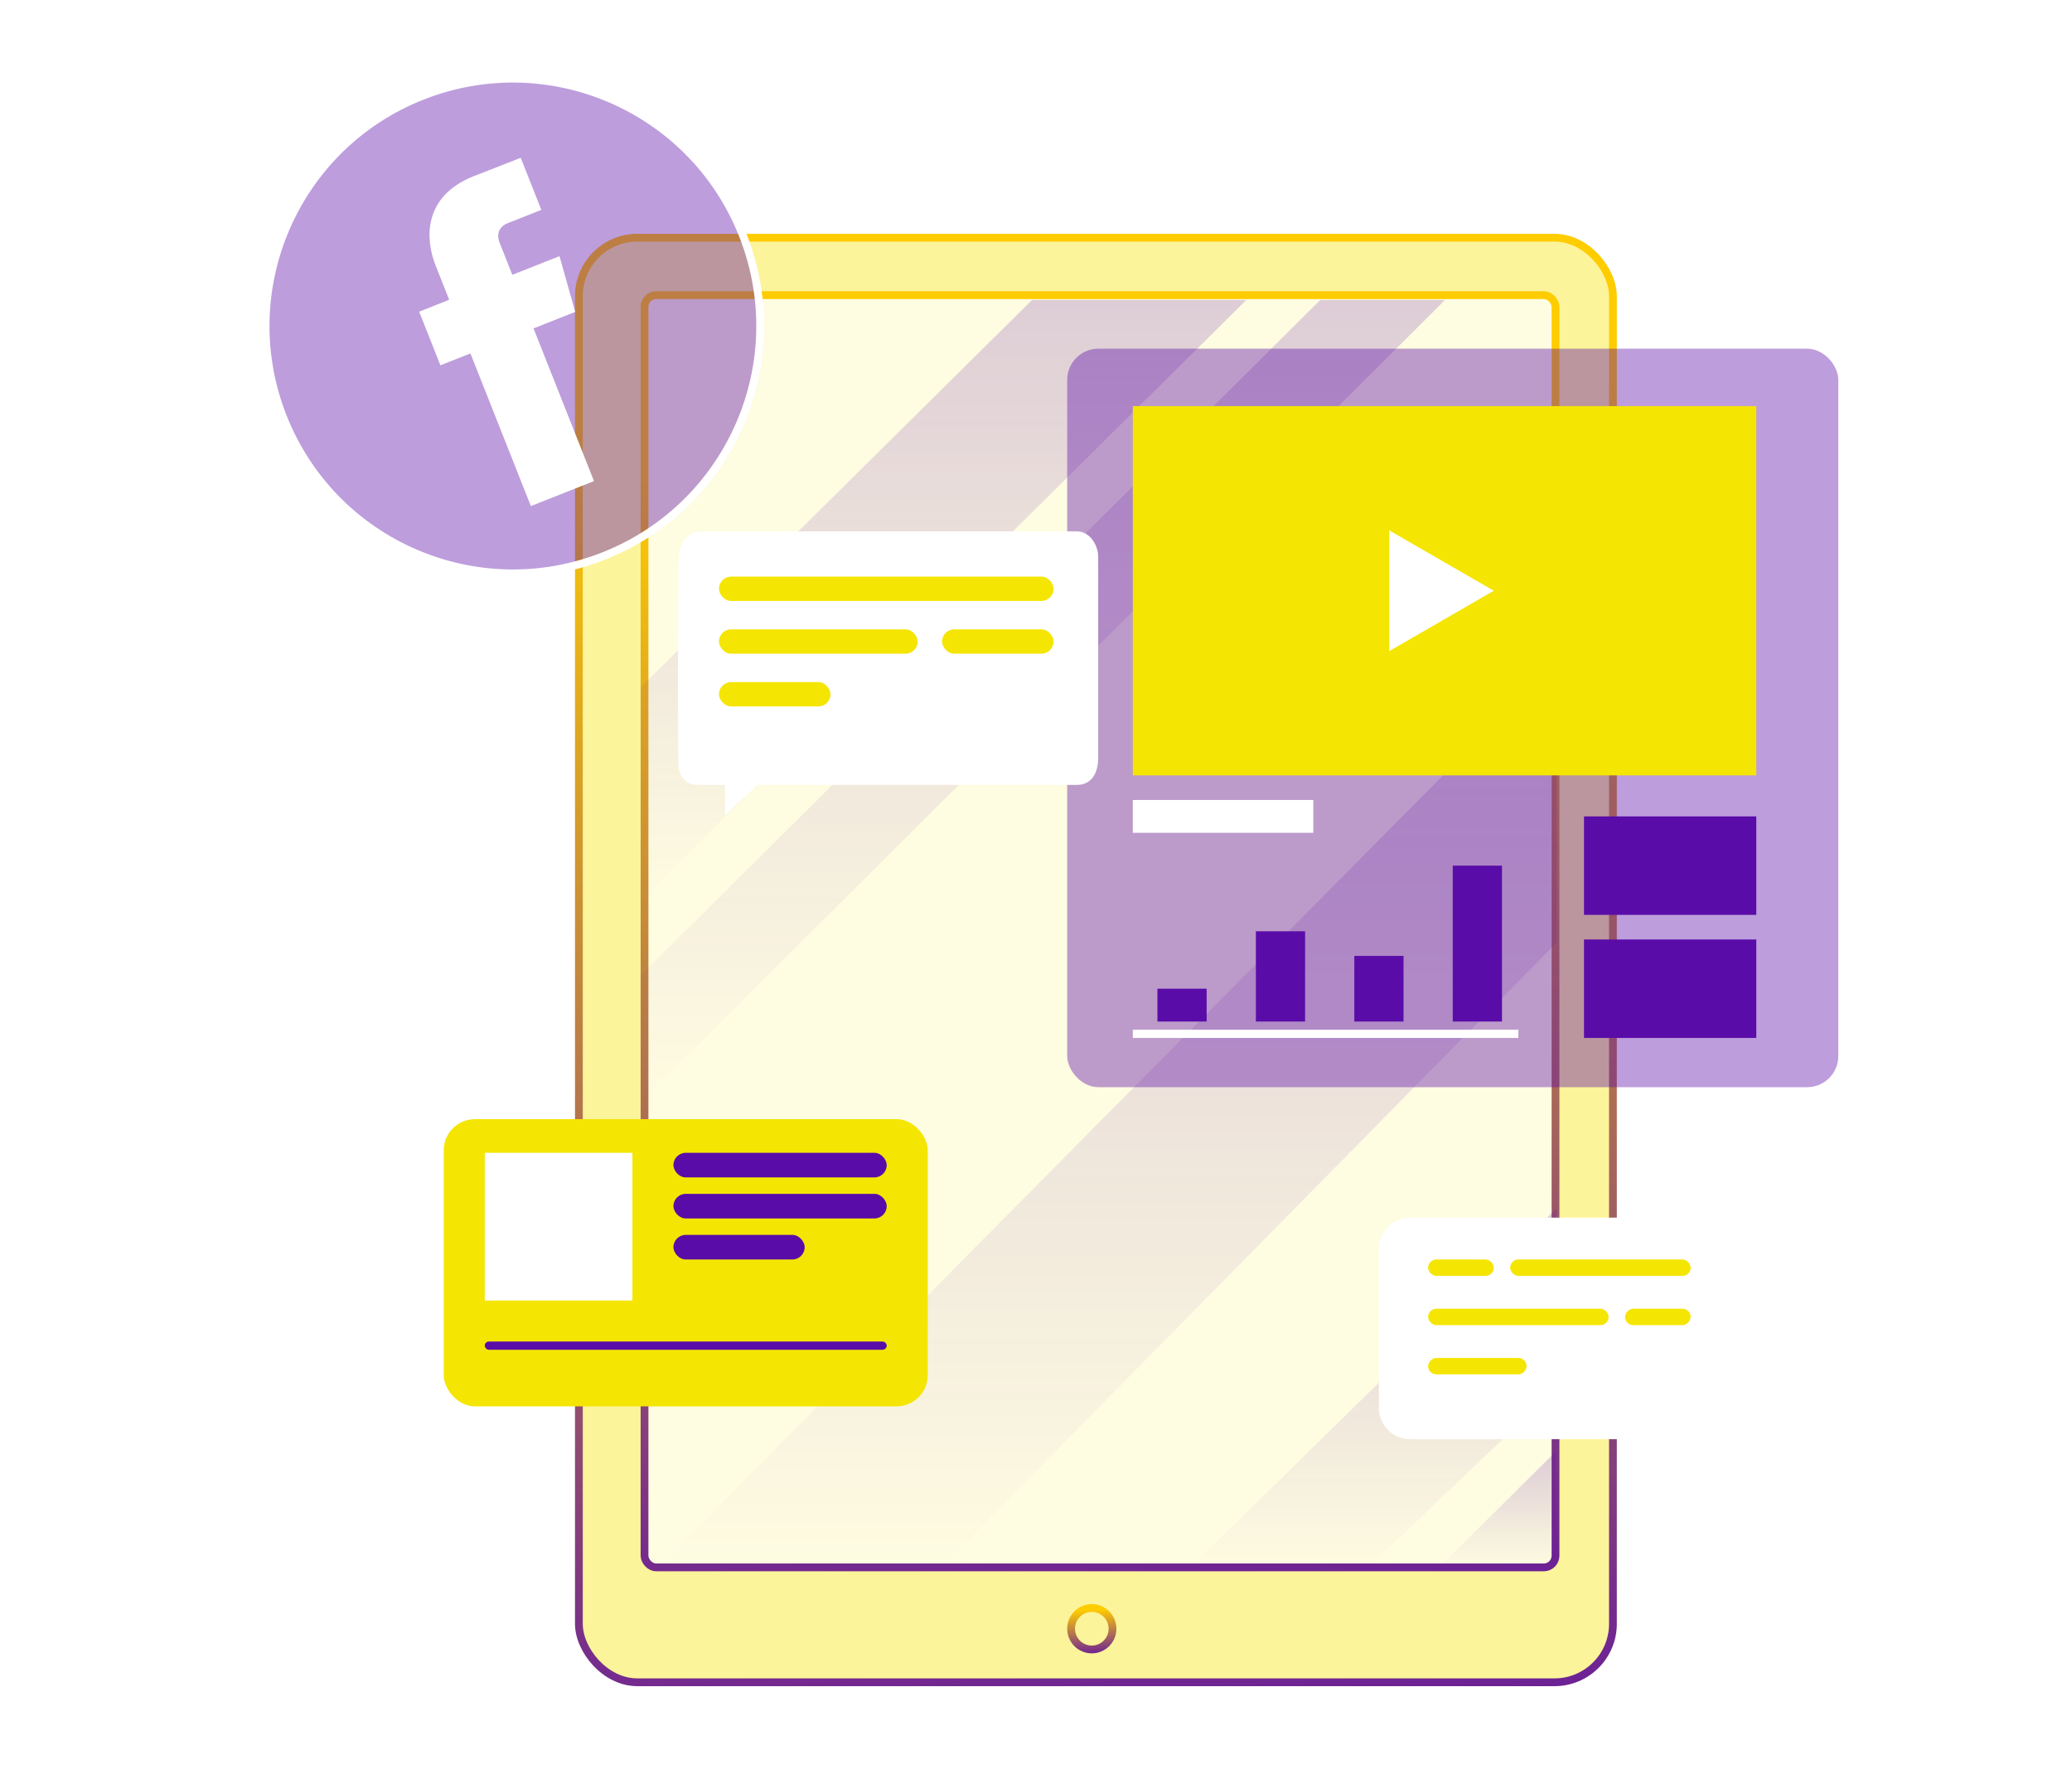<?xml version="1.0" encoding="UTF-8"?> <svg xmlns="http://www.w3.org/2000/svg" width="266" height="229" viewBox="0 0 266 229" fill="none"> <path d="M0.5 11C0.5 6.858 3.858 3.5 8 3.5H258C262.142 3.5 265.5 6.858 265.5 11V221C265.5 225.142 262.142 228.5 258 228.5H160.288H93.1H46.091H8C3.858 228.5 0.5 225.142 0.5 221V11Z" stroke="white"></path> <rect x="74.316" y="30.51" width="132.749" height="185.406" rx="7.5" fill="#F5E503" fill-opacity="0.4" stroke="url(#paint0_linear)"></rect> <rect x="82.742" y="37.881" width="116.952" height="163.29" rx="1.5" fill="white" fill-opacity="0.7" stroke="url(#paint1_linear)"></rect> <circle cx="140.164" cy="209.044" r="2.659" stroke="url(#paint2_linear)"></circle> <path d="M199.823 84.812L84.49 201.185H120.808L199.823 121V84.812Z" fill="url(#paint3_linear)" fill-opacity="0.2"></path> <path d="M199.823 155.105L152.7 201.316H175.48L199.823 178.145V155.105Z" fill="url(#paint4_linear)" fill-opacity="0.2"></path> <path d="M184.723 201.186L199.692 186.346V200.925L199.432 201.186H184.723Z" fill="url(#paint5_linear)" fill-opacity="0.2"></path> <path d="M132.5 38.5L82.278 88.196V115.532L160 38.5H132.5Z" fill="url(#paint6_linear)" fill-opacity="0.2"></path> <path d="M169.5 38.5L82.278 125.165V141.436L185.5 38.5H169.5Z" fill="url(#paint7_linear)" fill-opacity="0.2"></path> <rect x="137.005" y="44.754" width="98.995" height="94.783" rx="4" fill="#5A0CA8" fill-opacity="0.4"></rect> <rect width="23.169" height="4.213" transform="matrix(1 0 0 -1 145.43 106.889)" fill="white"></rect> <rect width="22.116" height="12.638" transform="matrix(1 0 0 -1 203.353 117.421)" fill="#5A0CA8"></rect> <rect width="22.116" height="12.638" transform="matrix(1 0 0 -1 203.353 133.218)" fill="#5A0CA8"></rect> <rect width="49.498" height="1.053" transform="matrix(1 0 0 -1 145.43 133.218)" fill="white"></rect> <rect width="6.319" height="4.213" transform="matrix(1 0 0 -1 148.589 131.112)" fill="#5A0CA8"></rect> <rect width="6.319" height="11.585" transform="matrix(1 0 0 -1 161.227 131.112)" fill="#5A0CA8"></rect> <rect width="6.319" height="8.425" transform="matrix(1 0 0 -1 173.865 131.112)" fill="#5A0CA8"></rect> <rect width="6.319" height="20.01" transform="matrix(1 0 0 -1 186.502 131.112)" fill="#5A0CA8"></rect> <g filter="url(#filter0_d)"> <path d="M87.094 96.137C86.964 87.199 87.094 70.884 87.094 70.233C87.094 68.089 88.005 66.198 90.088 66.198H138.252C139.944 66.198 140.985 68.02 140.985 69.452V95.226C140.985 97.309 140.074 98.741 138.252 98.741H97.247L93.082 102.646V98.741H89.567C88.005 98.741 87.115 97.569 87.094 96.137Z" fill="white"></path> </g> <rect x="92.301" y="74.008" width="42.957" height="3.124" rx="1.562" fill="#F5E503"></rect> <rect x="92.301" y="80.776" width="25.514" height="3.124" rx="1.562" fill="#F5E503"></rect> <rect x="120.939" y="80.776" width="14.319" height="3.124" rx="1.562" fill="#F5E503"></rect> <rect x="92.301" y="87.546" width="14.319" height="3.124" rx="1.562" fill="#F5E503"></rect> <rect x="145.43" y="52.126" width="80.039" height="47.391" fill="#F5E503"></rect> <path d="M191.768 75.821L178.341 83.574V68.069L191.768 75.821Z" fill="white"></path> <g filter="url(#filter1_d)"> <path d="M177.024 158.28C177.024 156.071 178.815 154.28 181.024 154.28H219.362C221.571 154.28 223.362 156.071 223.362 158.28V178.715C223.362 180.924 221.571 182.715 219.362 182.715H218.097V189.034L212.831 182.715H181.024C178.815 182.715 177.024 180.924 177.024 178.715V158.28Z" fill="white"></path> </g> <rect x="183.343" y="161.652" width="8.425" height="2.106" rx="1.053" fill="#F5E503"></rect> <rect x="193.874" y="161.652" width="23.169" height="2.106" rx="1.053" fill="#F5E503"></rect> <rect x="183.343" y="167.971" width="23.169" height="2.106" rx="1.053" fill="#F5E503"></rect> <rect width="8.425" height="2.106" rx="1.053" transform="matrix(-1 0 0 1 217.044 167.971)" fill="#F5E503"></rect> <rect width="12.638" height="2.106" rx="1.053" transform="matrix(-1 0 0 1 195.981 174.29)" fill="#F5E503"></rect> <g filter="url(#filter2_d)"> <rect x="56.966" y="141.643" width="62.135" height="36.86" rx="4" fill="#F5E503"></rect> </g> <rect x="62.232" y="172.184" width="51.604" height="1.053" rx="0.527" fill="#5A0CA8"></rect> <rect x="62.232" y="147.961" width="18.956" height="18.956" fill="white"></rect> <rect x="86.454" y="147.961" width="27.382" height="3.159" rx="1.58" fill="#5A0CA8"></rect> <rect x="86.454" y="153.227" width="27.382" height="3.159" rx="1.58" fill="#5A0CA8"></rect> <rect x="86.454" y="158.493" width="16.85" height="3.159" rx="1.58" fill="#5A0CA8"></rect> <g clip-path="url(#clip0)"> <path d="M95.353 30.158C101.806 46.455 93.827 64.899 77.529 71.353C61.232 77.806 42.789 69.827 36.335 53.529C29.881 37.232 37.861 18.789 54.158 12.335C70.455 5.881 88.899 13.861 95.353 30.158Z" fill="#5A0CA8" fill-opacity="0.4" stroke="white"></path> <path d="M73.844 40.033L68.495 42.151L76.255 61.745L68.151 64.954L60.392 45.36L56.538 46.886L53.811 40L57.665 38.474L55.9 34.017C54.638 30.831 54.176 25.241 60.838 22.603L66.85 20.252L69.497 26.936L65.142 28.66C64.428 28.943 63.564 29.698 64.166 31.218L65.771 35.271L71.827 32.873L73.844 40.033Z" fill="white"></path> </g> <defs> <filter id="filter0_d" x="81.036" y="62.198" width="65.949" height="48.448" filterUnits="userSpaceOnUse" color-interpolation-filters="sRGB"> <feFlood flood-opacity="0" result="BackgroundImageFix"></feFlood> <feColorMatrix in="SourceAlpha" type="matrix" values="0 0 0 0 0 0 0 0 0 0 0 0 0 0 0 0 0 0 127 0" result="hardAlpha"></feColorMatrix> <feOffset dy="2"></feOffset> <feGaussianBlur stdDeviation="3"></feGaussianBlur> <feColorMatrix type="matrix" values="0 0 0 0 0.161 0 0 0 0 0.161 0 0 0 0 0.161 0 0 0 0.2 0"></feColorMatrix> <feBlend mode="normal" in2="BackgroundImageFix" result="effect1_dropShadow"></feBlend> <feBlend mode="normal" in="SourceGraphic" in2="effect1_dropShadow" result="shape"></feBlend> </filter> <filter id="filter1_d" x="171.024" y="150.28" width="58.338" height="46.754" filterUnits="userSpaceOnUse" color-interpolation-filters="sRGB"> <feFlood flood-opacity="0" result="BackgroundImageFix"></feFlood> <feColorMatrix in="SourceAlpha" type="matrix" values="0 0 0 0 0 0 0 0 0 0 0 0 0 0 0 0 0 0 127 0" result="hardAlpha"></feColorMatrix> <feOffset dy="2"></feOffset> <feGaussianBlur stdDeviation="3"></feGaussianBlur> <feColorMatrix type="matrix" values="0 0 0 0 0.161 0 0 0 0 0.161 0 0 0 0 0.161 0 0 0 0.2 0"></feColorMatrix> <feBlend mode="normal" in2="BackgroundImageFix" result="effect1_dropShadow"></feBlend> <feBlend mode="normal" in="SourceGraphic" in2="effect1_dropShadow" result="shape"></feBlend> </filter> <filter id="filter2_d" x="50.966" y="137.643" width="74.135" height="48.86" filterUnits="userSpaceOnUse" color-interpolation-filters="sRGB"> <feFlood flood-opacity="0" result="BackgroundImageFix"></feFlood> <feColorMatrix in="SourceAlpha" type="matrix" values="0 0 0 0 0 0 0 0 0 0 0 0 0 0 0 0 0 0 127 0" result="hardAlpha"></feColorMatrix> <feOffset dy="2"></feOffset> <feGaussianBlur stdDeviation="3"></feGaussianBlur> <feColorMatrix type="matrix" values="0 0 0 0 0.161 0 0 0 0 0.161 0 0 0 0 0.161 0 0 0 0.2 0"></feColorMatrix> <feBlend mode="normal" in2="BackgroundImageFix" result="effect1_dropShadow"></feBlend> <feBlend mode="normal" in="SourceGraphic" in2="effect1_dropShadow" result="shape"></feBlend> </filter> <linearGradient id="paint0_linear" x1="129.697" y1="242.442" x2="117.022" y2="53.934" gradientUnits="userSpaceOnUse"> <stop stop-color="#5A0CA8"></stop> <stop offset="1" stop-color="#FFCC00"></stop> </linearGradient> <linearGradient id="paint1_linear" x1="131.522" y1="224.61" x2="120.358" y2="58.467" gradientUnits="userSpaceOnUse"> <stop stop-color="#5A0CA8"></stop> <stop offset="1" stop-color="#FFCC00"></stop> </linearGradient> <linearGradient id="paint2_linear" x1="139.645" y1="213.085" x2="139.336" y2="206.681" gradientUnits="userSpaceOnUse"> <stop stop-color="#5A0CA8"></stop> <stop offset="1" stop-color="#FFCC00"></stop> </linearGradient> <linearGradient id="paint3_linear" x1="142.157" y1="84.812" x2="142.157" y2="201.185" gradientUnits="userSpaceOnUse"> <stop stop-color="#5A0CA8"></stop> <stop offset="1" stop-color="#5A0CA8" stop-opacity="0"></stop> </linearGradient> <linearGradient id="paint4_linear" x1="176.261" y1="155.105" x2="176.261" y2="201.316" gradientUnits="userSpaceOnUse"> <stop stop-color="#5A0CA8"></stop> <stop offset="1" stop-color="#5A0CA8" stop-opacity="0"></stop> </linearGradient> <linearGradient id="paint5_linear" x1="192.208" y1="186.346" x2="192.208" y2="201.186" gradientUnits="userSpaceOnUse"> <stop stop-color="#5A0CA8"></stop> <stop offset="1" stop-color="#5A0CA8" stop-opacity="0"></stop> </linearGradient> <linearGradient id="paint6_linear" x1="121.72" y1="37.169" x2="121.72" y2="115.532" gradientUnits="userSpaceOnUse"> <stop stop-color="#5A0CA8"></stop> <stop offset="1" stop-color="#5A0CA8" stop-opacity="0"></stop> </linearGradient> <linearGradient id="paint7_linear" x1="134.411" y1="37.169" x2="134.411" y2="141.436" gradientUnits="userSpaceOnUse"> <stop stop-color="#5A0CA8"></stop> <stop offset="1" stop-color="#5A0CA8" stop-opacity="0"></stop> </linearGradient> <clipPath id="clip0"> <rect width="64.477" height="64.477" fill="white" transform="translate(24 23.74) rotate(-21.604)"></rect> </clipPath> </defs> </svg> 